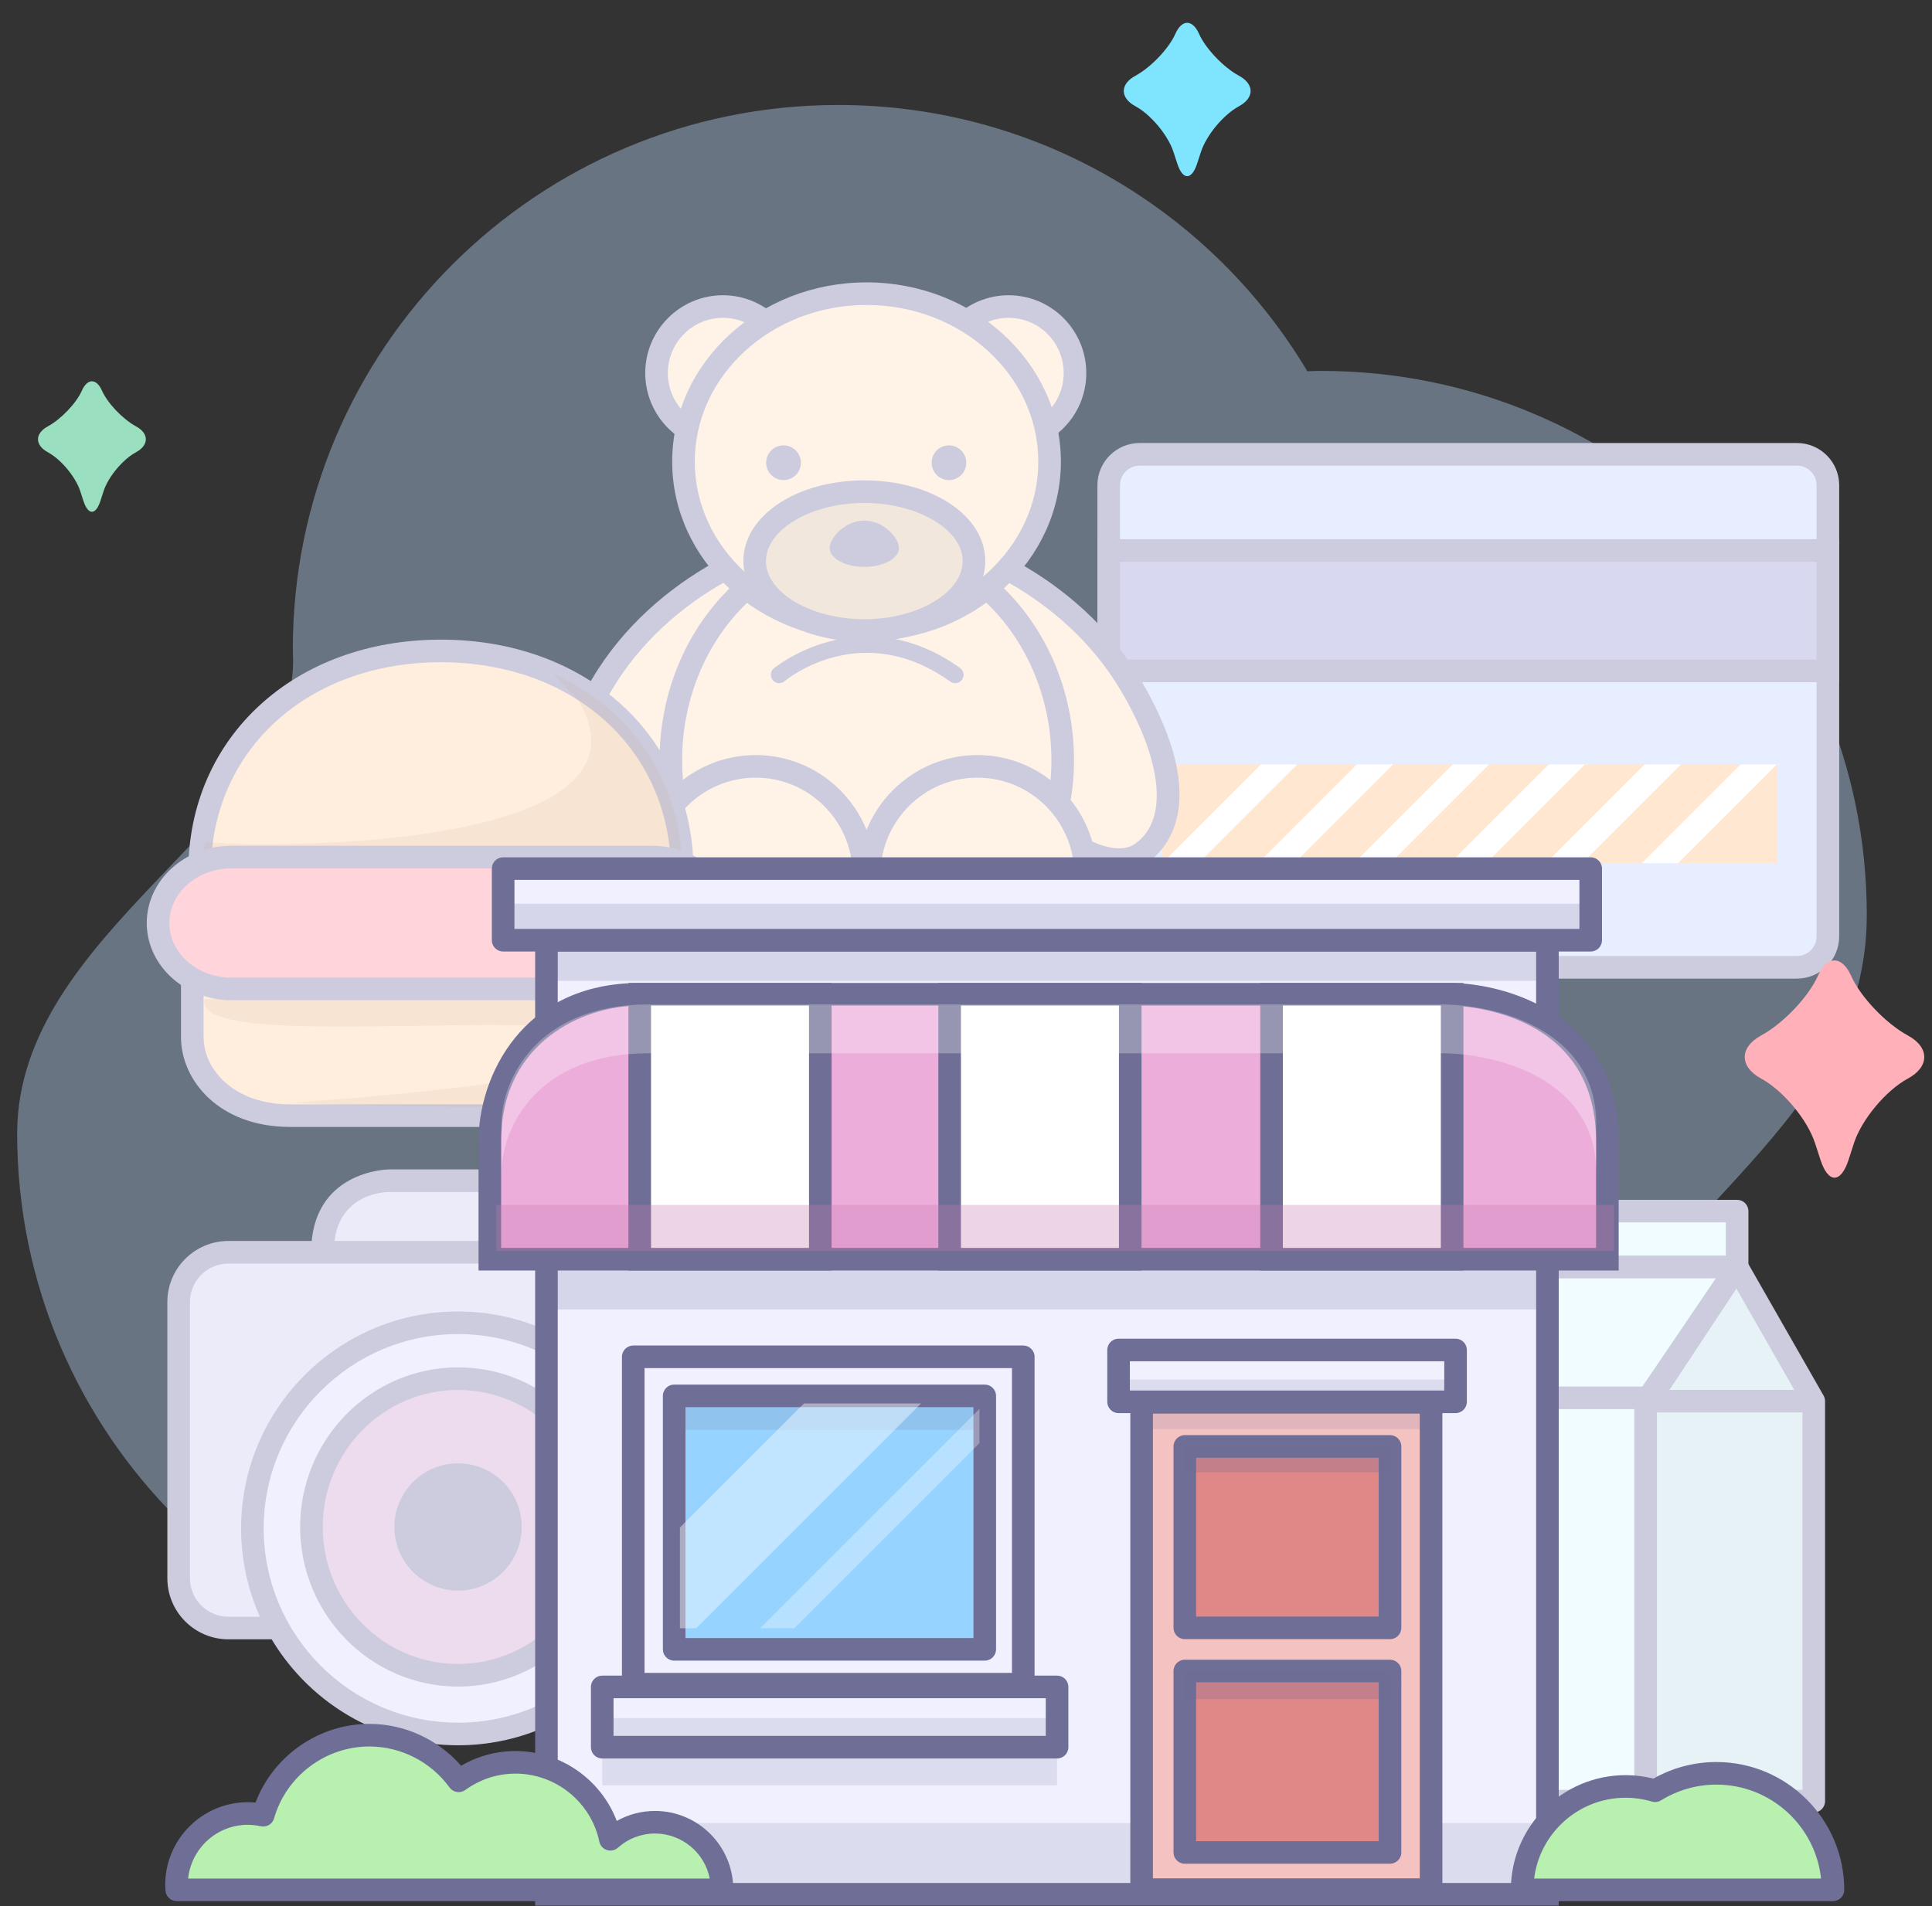 <?xml version="1.0" encoding="UTF-8"?> <svg xmlns:xlink="http://www.w3.org/1999/xlink" xmlns="http://www.w3.org/2000/svg" xml:space="preserve" style="enable-background:new 0 0 256.5 253.117;" viewBox="0 0 256.5 253.117" height="253.117px" width="256.5px" y="0px" x="0px" id="Layer_1" version="1.1"><rect x="0" y="0" width="256.5" height="253.117" fill="#333333" stroke="none"/> <g id="Layer_4"> <g style="opacity:0.39;" id="Layer_4_2_"> <path d="M247.842,121.503c0-39.901-32.425-72.247-72.422-72.247c-0.621,0-1.236,0.03-1.855,0.045 c-12.629-21.166-35.779-35.36-62.269-35.36c-39.998,0-72.42,32.348-72.42,72.25c0,0.519,0.029,1.028,0.04,1.546 c0,21.603-36.637,35.89-36.637,62.802c0,39.898,32.425,72.244,72.422,72.244c2.275,0,4.521-0.12,6.744-0.323 c29.338,0,33.382,26.286,55.88,26.286c36.97,0,67.442-27.639,71.851-63.329C219.357,160.51,247.842,149.242,247.842,121.503z" style="fill:#BDDBFF;"></path> </g> </g> <g> <g> <path d="M242.68,124.353c0,2.256-1.848,4.104-4.104,4.104H151.3c-2.257,0-4.104-1.848-4.104-4.104V64.437 c0-2.256,1.848-4.104,4.104-4.104h87.275c2.257,0,4.104,1.847,4.104,4.104V124.353z" style="fill:#E6EEFF;"></path> <path d="M238.575,129.957H151.3c-3.09,0-5.604-2.514-5.604-5.604V64.437c0-3.09,2.515-5.604,5.604-5.604 h87.275c3.09,0,5.604,2.514,5.604,5.604v59.916C244.18,127.443,241.665,129.957,238.575,129.957z M151.3,61.833 c-1.437,0-2.604,1.168-2.604,2.604v59.916c0,1.436,1.168,2.604,2.604,2.604h87.275c1.437,0,2.604-1.168,2.604-2.604V64.437 c0-1.436-1.168-2.604-2.604-2.604H151.3z" style="fill:#CCCCDE;"></path> </g> <g> <rect height="15.992" width="95.467" style="fill:#D8D8F0;" y="73.105" x="147.195"></rect> <path d="M244.162,90.597h-98.467V71.605h98.467V90.597z M148.695,87.597h92.467V74.605h-92.467V87.597z" style="fill:#CCCCDE;"></path> </g> <rect height="13.116" width="81.605" style="fill:#FFE7D1;" y="101.514" x="154.293"></rect> <g> <polygon points="154.293,114.629 167.408,101.514 172.218,101.514 159.104,114.629" style="fill:#FFFFFF;"></polygon> <polygon points="167.029,114.629 180.146,101.514 184.952,101.514 171.84,114.629" style="fill:#FFFFFF;"></polygon> <polygon points="179.768,114.629 192.883,101.514 197.691,101.514 184.575,114.629" style="fill:#FFFFFF;"></polygon> <polygon points="192.502,114.629 205.617,101.514 210.426,101.514 197.311,114.629" style="fill:#FFFFFF;"></polygon> <polygon points="205.24,114.629 218.354,101.514 223.162,101.514 210.047,114.629" style="fill:#FFFFFF;"></polygon> <polygon points="217.977,114.629 231.089,101.514 235.898,101.514 222.784,114.629" style="fill:#FFFFFF;"></polygon> </g> </g> <g> <path d="M159.443,20.168c0.723-2.219,2.992-4.945,5.045-6.057l0.009-0.005c2.052-1.112,2.052-2.931,0-4.043 l-0.009-0.005c-2.053-1.112-4.438-3.617-5.301-5.567c-0.862-1.95-2.274-1.95-3.14,0c-0.86,1.951-3.248,4.456-5.3,5.567 l-0.009,0.005c-2.054,1.112-2.054,2.931,0,4.043l0.009,0.005c2.052,1.112,4.32,3.838,5.045,6.057l0.512,1.567 c0.723,2.22,1.903,2.22,2.627,0L159.443,20.168z" style="fill:#7FE5FF;"></path> </g> <g> <path d="M13.755,65.214c0.615-1.887,2.546-4.207,4.292-5.152l0.007-0.004c1.746-0.946,1.746-2.494,0-3.439 l-0.007-0.004c-1.746-0.946-3.775-3.077-4.508-4.737c-0.734-1.659-1.936-1.659-2.67,0c-0.733,1.66-2.763,3.791-4.509,4.737 L6.353,56.62c-1.746,0.945-1.746,2.493,0,3.439l0.007,0.004c1.746,0.945,3.677,3.265,4.292,5.152l0.435,1.333 c0.615,1.889,1.621,1.889,2.235,0L13.755,65.214z" style="fill:#9ADFC0;"></path> </g> <g> <g> <path d="M114.904,71.972c-4.74,3.164,7.109,15.75,14.521,26.91c7.409,11.162,17.263,17.646,22.001,14.479 c4.742-3.163,5.473-10.902-1.342-22.439C140.33,74.409,119.646,68.808,114.904,71.972z" style="fill:#FFF3E8;"></path> <path d="M148.572,115.664C148.571,115.664,148.571,115.664,148.572,115.664 c-5.867,0-14.063-6.411-20.397-15.952c-1.909-2.874-4.13-5.864-6.278-8.755c-6.318-8.504-10.158-13.906-9.511-17.637 c0.188-1.088,0.771-1.985,1.686-2.595c1.091-0.728,2.669-1.097,4.69-1.097c8.262,0,24.341,6.525,32.614,20.531 c9.844,16.667,3.164,22.928,0.882,24.45C151.211,115.309,149.971,115.664,148.572,115.664z M118.762,72.628 c-1.93,0-2.758,0.414-3.025,0.592c-0.232,0.155-0.346,0.333-0.395,0.612c-0.459,2.652,4.547,9.391,8.964,15.335 c2.171,2.922,4.417,5.944,6.37,8.884c6.367,9.593,13.822,14.612,17.896,14.612h0.001c0.794,0,1.474-0.185,2.02-0.55 c4.544-3.03,3.854-10.858-1.8-20.429C141.113,78.685,126.333,72.628,118.762,72.628z" style="fill:#CCCCDE;"></path> </g> <g> <path d="M115.078,71.972c4.741,3.164-7.108,15.75-14.519,26.91c-7.412,11.162-17.261,17.646-22.002,14.479 c-4.741-3.164-5.472-10.904,1.343-22.439C89.652,74.409,110.334,68.808,115.078,71.972z" style="fill:#FFF3E8;"></path> <path d="M81.412,115.664c-1.399,0-2.64-0.355-3.688-1.056c-2.281-1.522-8.961-7.785,0.884-24.449 c8.271-14.006,24.35-20.531,32.611-20.531c2.022,0,3.6,0.369,4.691,1.096c0.915,0.61,1.498,1.508,1.686,2.596 c0.647,3.731-3.192,9.133-9.51,17.637c-2.148,2.891-4.369,5.881-6.278,8.754C95.473,109.253,87.276,115.664,81.412,115.664z M111.219,72.628c-7.571,0-22.35,6.057-30.028,19.057c-5.654,9.57-6.344,17.397-1.802,20.429c0.547,0.365,1.228,0.55,2.022,0.55 c4.072,0,11.527-5.019,17.897-14.611c1.952-2.94,4.197-5.962,6.369-8.884c4.417-5.945,9.422-12.683,8.963-15.335 c-0.049-0.28-0.164-0.458-0.396-0.613C113.979,73.042,113.149,72.628,111.219,72.628z" style="fill:#CCCCDE;"></path> </g> <g> <path d="M141.09,100.97c0,16.018-11.646,22.791-26.014,22.791c-14.368,0-26.011-6.772-26.011-22.791 c0-16.015,11.646-28.996,26.011-28.996S141.09,84.956,141.09,100.97z" style="fill:#FFF3E8;"></path> <path d="M115.076,125.261c-17.227,0-27.511-9.081-27.511-24.291c0-16.815,12.341-30.496,27.511-30.496 c15.171,0,27.514,13.68,27.514,30.496C142.59,116.18,132.305,125.261,115.076,125.261z M115.076,73.474 c-13.516,0-24.511,12.334-24.511,27.496c0,19.216,17.142,21.291,24.511,21.291c7.371,0,24.514-2.075,24.514-21.291 C139.59,85.809,128.593,73.474,115.076,73.474z" style="fill:#CCCCDE;"></path> </g> <g> <path d="M114.705,116.183c0,7.963-6.438,12.492-14.375,12.492c-7.938,0-14.375-4.529-14.375-12.492 c0-7.958,6.437-14.412,14.375-14.412S114.705,108.224,114.705,116.183z" style="fill:#FFF3E8;"></path> <path d="M100.33,130.175c-9.347,0-15.875-5.753-15.875-13.992c0-8.774,7.122-15.912,15.875-15.912 s15.875,7.138,15.875,15.912C116.205,124.421,109.677,130.175,100.33,130.175z M100.33,103.271 c-7.099,0-12.875,5.792-12.875,12.912c0,7.593,6.466,10.992,12.875,10.992s12.875-3.399,12.875-10.992 C113.205,109.063,107.429,103.271,100.33,103.271z" style="fill:#CCCCDE;"></path> </g> <g> <path d="M144.139,116.183c0,7.963-6.436,12.492-14.375,12.492c-7.938,0-14.374-4.529-14.374-12.492 c0-7.958,6.435-14.412,14.374-14.412C137.703,101.771,144.139,108.224,144.139,116.183z" style="fill:#FFF3E8;"></path> <path d="M129.764,130.175c-9.346,0-15.874-5.753-15.874-13.992c0-8.774,7.121-15.912,15.874-15.912 c8.754,0,15.875,7.138,15.875,15.912C145.639,124.421,139.11,130.175,129.764,130.175z M129.764,103.271 c-7.099,0-12.874,5.792-12.874,12.912c0,7.593,6.466,10.992,12.874,10.992c6.408,0,12.875-3.399,12.875-10.992 C142.639,109.063,136.863,103.271,129.764,103.271z" style="fill:#CCCCDE;"></path> </g> <g> <ellipse ry="8.835" rx="8.813" cy="49.542" cx="95.977" style="fill:#FFF3E8;"></ellipse> <path d="M95.977,59.877c-5.687,0-10.313-4.636-10.313-10.335s4.626-10.335,10.313-10.335 s10.313,4.636,10.313,10.335S101.664,59.877,95.977,59.877z M95.977,42.207c-4.032,0-7.313,3.291-7.313,7.335 s3.281,7.335,7.313,7.335s7.313-3.291,7.313-7.335S100.009,42.207,95.977,42.207z" style="fill:#CCCCDE;"></path> </g> <g> <ellipse ry="8.835" rx="8.812" cy="49.542" cx="133.908" style="fill:#FFF3E8;"></ellipse> <path d="M133.908,59.877c-5.687,0-10.313-4.636-10.313-10.335s4.626-10.335,10.313-10.335 s10.312,4.636,10.312,10.335S139.595,59.877,133.908,59.877z M133.908,42.207c-4.032,0-7.313,3.291-7.313,7.335 s3.281,7.335,7.313,7.335s7.312-3.291,7.312-7.335S137.94,42.207,133.908,42.207z" style="fill:#CCCCDE;"></path> </g> <g> <ellipse ry="22.306" rx="24.303" cy="61.304" cx="115.045" style="fill:#FFF3E8;"></ellipse> <path d="M115.045,85.11c-14.228,0-25.803-10.679-25.803-23.806c0-13.126,11.575-23.806,25.803-23.806 s25.803,10.679,25.803,23.806C140.848,74.431,129.272,85.11,115.045,85.11z M115.045,40.498c-12.573,0-22.803,9.333-22.803,20.806 c0,11.473,10.229,20.806,22.803,20.806s22.803-9.333,22.803-20.806C137.848,49.832,127.618,40.498,115.045,40.498z" style="fill:#CCCCDE;"></path> </g> <g> <ellipse ry="9.219" rx="14.559" cy="74.511" cx="114.75" style="fill:#F2E7DC;"></ellipse> <path d="M114.75,85.23c-9.005,0-16.059-4.708-16.059-10.719s7.054-10.719,16.059-10.719 s16.059,4.708,16.059,10.719S123.755,85.23,114.75,85.23z M114.75,66.792c-7.079,0-13.059,3.535-13.059,7.719 s5.98,7.719,13.059,7.719s13.059-3.535,13.059-7.719S121.829,66.792,114.75,66.792z" style="fill:#CCCCDE;"></path> </g> <path d="M119.35,72.782c0,1.379-2.061,2.498-4.6,2.498s-4.599-1.119-4.599-2.498 c0-1.379,2.06-3.647,4.599-3.647S119.35,71.403,119.35,72.782z" style="fill:#CCCCDE;"></path> <ellipse ry="2.306" rx="2.306" cy="61.45" cx="104.023" style="fill:#CCCCDE;"></ellipse> <ellipse ry="2.306" rx="2.299" cy="61.45" cx="125.986" style="fill:#CCCCDE;"></ellipse> <path d="M104.162,90.466l-0.002,0.002c0.412-0.345,10.252-8.349,22.017,0.053l0,0 c0.5,0.357,1.19,0.238,1.547-0.262s0.239-1.193-0.259-1.552l0,0c-13.19-9.418-24.615-0.042-24.729,0.056l0,0 c-0.471,0.396-0.531,1.097-0.139,1.565C102.994,90.8,103.692,90.862,104.162,90.466L104.162,90.466z" style="fill:#CCCCDE;"></path> </g> <g> <g> <polyline points="218.855,186.076 230.625,168.264 240.803,186.076 240.803,238.837 240.803,239.193 186.413,239.193 186.413,186.076 240.803,186.076" style="fill:#E6F2F5;"></polyline> <path d="M240.803,240.693h-54.39c-0.828,0-1.5-0.672-1.5-1.5v-53.117c0-0.828,0.672-1.5,1.5-1.5h31.636 l11.324-17.14c0.287-0.435,0.75-0.713,1.301-0.672c0.521,0.017,0.995,0.303,1.254,0.755l10.164,17.79 c0.133,0.223,0.21,0.482,0.211,0.761l0,0c0,0.001,0,0.002,0,0.002c0,0.001,0,0.001,0,0.001c0,0.001,0,0.002,0,0.003v53.117 C242.303,240.021,241.631,240.693,240.803,240.693z M187.913,237.693h51.39v-50.117h-20.427c-0.016,0-0.031,0-0.044,0h-30.919 V237.693z M221.645,184.576h16.573l-7.686-13.451L221.645,184.576z" style="fill:#CCCCDE;"></path> </g> <g> <polyline points="198.182,168.264 198.182,160.835 230.625,160.835 230.625,168.264 198.182,168.264" style="fill:#F0FCFF;"></polyline> <path d="M230.625,169.764h-32.443c-0.828,0-1.5-0.672-1.5-1.5v-7.429c0-0.828,0.672-1.5,1.5-1.5h32.443 c0.828,0,1.5,0.672,1.5,1.5v7.429C232.125,169.092,231.453,169.764,230.625,169.764z M199.682,166.764h29.443v-4.429h-29.443 V166.764z" style="fill:#CCCCDE;"></path> </g> <g> <polygon points="186.413,186.076 198.182,168.264 230.625,168.264 218.539,186.076" style="fill:#F0FCFF;"></polygon> <path d="M218.539,187.576h-32.126c-0.552,0-1.06-0.304-1.321-0.789c-0.262-0.486-0.234-1.077,0.069-1.538 l11.769-17.812c0.278-0.42,0.748-0.673,1.252-0.673h32.443c0.556,0,1.065,0.307,1.325,0.798c0.261,0.49,0.228,1.085-0.084,1.544 l-12.086,17.812C219.501,187.33,219.036,187.576,218.539,187.576z M189.202,184.576h28.542l10.051-14.812h-28.807L189.202,184.576 z" style="fill:#CCCCDE;"></path> </g> <g> <rect height="53.562" width="32.069" style="fill:#F0FCFF;" y="185.631" x="186.413"></rect> <path d="M218.482,240.693h-32.069c-0.828,0-1.5-0.672-1.5-1.5v-53.562c0-0.828,0.672-1.5,1.5-1.5h32.069 c0.828,0,1.5,0.672,1.5,1.5v53.562C219.982,240.021,219.311,240.693,218.482,240.693z M187.913,237.693h29.069v-50.562h-29.069 V237.693z" style="fill:#CCCCDE;"></path> </g> </g> <g> <g> <path d="M91.523,130.646c0,0,0,1.983,0,6.8c0,7.821-6.943,10.71-11.781,10.71H38.514 c-8.685,0-12.986-5.639-12.986-10.454c0-4.816,0-7.056,0-7.056" style="fill:#FFEEDE;"></path> <path d="M79.742,149.656H38.514c-9.409,0-14.486-6.159-14.486-11.954v-7.056h3v7.056 c0,4.341,4.026,8.954,11.486,8.954h41.228c3.556,0,10.281-1.925,10.281-9.21v-6.8h3v6.8 C93.023,146.404,85.081,149.656,79.742,149.656z" style="fill:#CCCCDE;"></path> </g> <path d="M38.514,146.456c0,0,48.209-3.062,43.337-8.245 c-4.869-5.186-56.484,1.87-54.699-5.525l62.746-0.123c0,0,6.345,12.362-8.48,13.768C66.593,147.73,38.514,146.456,38.514,146.456z" style="opacity:0.12;fill:#C79D76;enable-background:new ;"></path> <g> <path d="M26.502,115.746c0-16.185,12.611-29.303,32.035-29.303c19.424,0,32.034,13.118,32.034,29.303" style="fill:#FFEEDE;"></path> <path d="M92.071,115.746h-3c0-16.11-12.841-27.803-30.534-27.803c-17.693,0-30.535,11.693-30.535,27.803h-3 c0-17.849,14.104-30.803,33.535-30.803C77.968,84.943,92.071,97.897,92.071,115.746z" style="fill:#CCCCDE;"></path> </g> <path d="M73.554,89.501c0.755,1.226,2.773,2.692,3.414,3.828 c8.44,14.96-20.135,18.785-42.187,18.785c-2.572,0-5.085-0.099-7.522-0.283c-0.497,2.158-0.756,1.602-0.756,3.915h64.069 C90.571,104.249,84.205,94.299,73.554,89.501z" style="opacity:0.12;fill:#C79D76;enable-background:new ;"></path> <g> <path d="M96.299,122.571c0,4.814-4.383,8.754-9.74,8.754H30.723c-5.356,0-9.74-3.939-9.74-8.754 c0-4.816,4.384-8.756,9.74-8.756H86.56C91.916,113.815,96.299,117.755,96.299,122.571z" style="fill:#FFD4DB;"></path> <path d="M86.559,132.825H30.723c-6.198,0-11.24-4.6-11.24-10.254c0-5.655,5.042-10.256,11.24-10.256H86.56 c6.197,0,11.239,4.601,11.239,10.256C97.799,128.226,92.757,132.825,86.559,132.825z M30.723,115.315 c-4.543,0-8.24,3.255-8.24,7.256c0,4,3.697,7.254,8.24,7.254h55.836c4.543,0,8.24-3.254,8.24-7.254 c0-4.001-3.696-7.256-8.239-7.256H30.723z" style="fill:#CCCCDE;"></path> </g> </g> <g> <path d="M246.137,151.816c1.022-3.143,4.236-7,7.143-8.574l0.013-0.006c2.906-1.576,2.906-4.152,0-5.726 l-0.013-0.009c-2.904-1.573-6.282-5.121-7.504-7.883c-1.223-2.761-3.223-2.761-4.442,0c-1.222,2.762-4.601,6.31-7.504,7.883 l-0.013,0.009c-2.905,1.571-2.905,4.147,0,5.726l0.013,0.006c2.903,1.574,6.119,5.434,7.144,8.574l0.723,2.221 c1.022,3.143,2.697,3.143,3.722,0L246.137,151.816z" style="fill:#FFB0B8;"></path> </g> <g> <g> <path d="M78.811,166.296c0-9.938-8.422-9.485-8.586-9.5c0,0-15.522,0-18.588,0c0,0-8.823,0-8.823,9.5" style="fill:#EBEBFA;"></path> <path d="M80.311,166.296h-3c0-2.718-0.688-4.78-2.045-6.128c-1.769-1.758-4.276-1.885-4.976-1.872 l-0.064-0.002v0.002H51.637c-0.744,0.007-7.323,0.287-7.323,8h-3c0-10.874,10.22-11,10.323-11h18.657c0.006,0,0.012,0,0.018,0 c1.363,0,4.589,0.282,7.067,2.743C79.325,159.972,80.311,162.749,80.311,166.296z" style="fill:#CCCCDE;"></path> </g> <path d="M60.812,166.296" style="fill:#FF8A8A;stroke:#6E6E96;stroke-width:10;stroke-linecap:round;stroke-linejoin:round;stroke-miterlimit:10;"></path> <g> <path d="M23.718,209.593c0,3.648,2.957,6.605,6.605,6.605h60.979c3.648,0,6.605-2.957,6.605-6.605v-36.69 c0-3.646-2.957-6.604-6.605-6.604H30.323c-3.648,0-6.605,2.957-6.605,6.604V209.593z" style="fill:#EBEBFA;"></path> <path d="M91.302,217.698H30.323c-4.469,0-8.105-3.636-8.105-8.105v-36.69c0-4.469,3.636-8.104,8.105-8.104 h60.979c4.469,0,8.105,3.635,8.105,8.104v36.69C99.407,214.062,95.771,217.698,91.302,217.698z M30.323,167.799 c-2.815,0-5.105,2.289-5.105,5.104v36.69c0,2.815,2.291,5.105,5.105,5.105h60.979c2.815,0,5.105-2.29,5.105-5.105v-36.69 c0-2.814-2.291-5.104-5.105-5.104H30.323z" style="fill:#CCCCDE;"></path> </g> <g> <circle r="27.303" cy="202.966" cx="60.812" style="fill:#F0F0FF;"></circle> <path d="M60.812,231.77c-15.882,0-28.803-12.921-28.803-28.804c0-15.882,12.921-28.803,28.803-28.803 s28.803,12.921,28.803,28.803C89.615,218.849,76.694,231.77,60.812,231.77z M60.812,177.163 c-14.228,0-25.803,11.575-25.803,25.803c0,14.229,11.575,25.804,25.803,25.804s25.803-11.575,25.803-25.804 C86.615,188.738,75.04,177.163,60.812,177.163z" style="fill:#CCCCDE;"></path> </g> <g> <path d="M80.276,202.779c0,10.877-8.714,19.695-19.463,19.695c-10.75,0-19.464-8.817-19.464-19.695 c0-10.881,8.714-19.698,19.464-19.698C71.562,183.081,80.276,191.9,80.276,202.779z" style="fill:#ECDCED;"></path> <path d="M60.813,223.975c-11.56,0-20.964-9.508-20.964-21.195c0-11.688,9.404-21.198,20.964-21.198 c11.559,0,20.963,9.51,20.963,21.198C81.776,214.467,72.372,223.975,60.813,223.975z M60.813,184.581 c-9.905,0-17.964,8.164-17.964,18.198c0,10.033,8.059,18.195,17.964,18.195c9.905,0,17.963-8.162,17.963-18.195 C78.776,192.745,70.718,184.581,60.813,184.581z" style="fill:#CCCCDE;"></path> </g> <circle r="8.45" cy="202.779" cx="60.812" style="fill:#CCCCDE;"></circle> </g> <g style="display:none;" id="Layer_3_3_"> <g style="display:inline;"> <path d="M149.68,63.022c0-6.961-10.553-12.896-10.553-24.376 c0-10.757,8.721-19.479,19.479-19.479c10.759,0,19.479,8.721,19.479,19.479c0,11.223-10.75,14.451-10.888,23.937" style="fill:#FFF8BD;stroke:#CCCCDE;"></path> <path d="M167.154,61.849c0,0,0,3.213,0,5.877c0,4.928-4.924,6.911-8.473,6.911l0,0 c-3.546,0-9.143-1.81-9.143-6.911c0-2.664,0-5.877,0-5.877" style="fill:#F0F0FF;"></path> <path d="M149.557,61.533c0-6.961-10.412-11.723-10.412-23.204 c0-10.757,8.723-19.479,19.479-19.479c10.758,0,19.479,8.721,19.479,19.479c0,11.223-10.808,14.036-10.945,23.52" style="fill:none;stroke:#CCCCDE;stroke-width:3;"></path> <path d="M167.172,61.533c0,0,0,3.212,0,5.877c0,4.929-4.923,6.909-8.471,6.909 l0,0c-3.549,0-9.145-1.808-9.145-6.909c0-2.665,0-5.877,0-5.877" style="fill:none;stroke:#CCCCDE;stroke-width:3;"></path> <line y2="61.517" x2="167.172" y1="61.517" x1="149.529" style="fill:none;stroke:#CCCCDE;stroke-width:3;"></line> <line y2="2.004" x2="158.622" y1="10.469" x1="158.622" style="fill:none;stroke:#CCCCDE;stroke-width:3;"></line> <line y2="6.779" x2="140.802" y1="14.109" x1="145.034" style="fill:none;stroke:#CCCCDE;stroke-width:3;"></line> <line y2="19.825" x2="127.756" y1="24.057" x1="135.088" style="fill:none;stroke:#CCCCDE;stroke-width:3;"></line> <line y2="37.645" x2="122.982" y1="37.645" x1="131.445" style="fill:none;stroke:#CCCCDE;stroke-width:3;"></line> <line y2="55.466" x2="127.758" y1="51.233" x1="135.088" style="fill:none;stroke:#CCCCDE;stroke-width:3;"></line> <line y2="55.466" x2="189.488" y1="51.233" x1="182.158" style="fill:none;stroke:#CCCCDE;stroke-width:3;"></line> <line y2="37.645" x2="194.266" y1="37.645" x1="185.8" style="fill:none;stroke:#CCCCDE;stroke-width:3;"></line> <line y2="19.825" x2="189.488" y1="24.057" x1="182.158" style="fill:none;stroke:#CCCCDE;stroke-width:3;"></line> <line y2="6.778" x2="176.441" y1="14.109" x1="172.21" style="fill:none;stroke:#CCCCDE;stroke-width:3;"></line> </g> <g style="display:inline;"> <path d="M20.565,51.029c-1.744,1.969-1.749,5.27-0.01,7.336l17.614,20.926 c1.739,2.065,4.653,2.126,6.476,0.133l37.154-40.626c1.823-1.993,1.934-4.82,0.245-6.284c-1.688-1.463-4.799-1.285-6.916,0.393 L45.179,56.673c-2.116,1.679-5.66,1.788-7.874,0.241l-9.541-6.655C25.548,48.713,22.31,49.06,20.565,51.029z" style="fill:#DFFFD9;"></path> <path d="M20.565,51.029c-1.744,1.969-1.749,5.27-0.01,7.336l17.614,20.926 c1.739,2.065,4.653,2.126,6.476,0.133l37.154-40.626c1.823-1.993,1.934-4.82,0.245-6.284c-1.688-1.463-4.799-1.285-6.916,0.393 L45.179,56.673c-2.116,1.679-5.66,1.788-7.874,0.241l-9.541-6.655C25.548,48.713,22.31,49.06,20.565,51.029z" style="fill:none;stroke:#CCCCDE;stroke-width:3;"></path> </g> </g> <g style="display:none;" id="Layer_2_1_"> <circle r="73.213" cy="132.114" cx="123.671" style="display:inline;fill:#E0ECFF;"></circle> <circle r="61.155" cy="132.03" cx="123.755" style="display:inline;fill:#F2FAFF;"></circle> <line y2="92.822" x2="101.235" y1="85.229" x1="96.852" style="display:inline;fill:none;stroke:#6E6E96;stroke-width:3;stroke-linecap:round;stroke-linejoin:round;"></line> <line y2="109.362" x2="84.695" y1="104.979" x1="77.104" style="display:inline;fill:none;stroke:#6E6E96;stroke-width:3;stroke-linecap:round;stroke-linejoin:round;"></line> <line y2="154.549" x2="84.695" y1="158.934" x1="77.104" style="display:inline;fill:none;stroke:#6E6E96;stroke-width:3;stroke-linecap:round;stroke-linejoin:round;"></line> <line y2="171.089" x2="101.235" y1="178.684" x1="96.854" style="display:inline;fill:none;stroke:#6E6E96;stroke-width:3;stroke-linecap:round;stroke-linejoin:round;"></line> <line y2="171.089" x2="146.424" y1="178.682" x1="150.809" style="display:inline;fill:none;stroke:#6E6E96;stroke-width:3;stroke-linecap:round;stroke-linejoin:round;"></line> <line y2="154.549" x2="162.966" y1="158.932" x1="170.557" style="display:inline;fill:none;stroke:#6E6E96;stroke-width:3;stroke-linecap:round;stroke-linejoin:round;"></line> <line y2="109.361" x2="162.965" y1="104.977" x1="170.555" style="display:inline;fill:none;stroke:#6E6E96;stroke-width:3;stroke-linecap:round;stroke-linejoin:round;"></line> <line y2="92.821" x2="146.423" y1="85.229" x1="150.807" style="display:inline;fill:none;stroke:#6E6E96;stroke-width:3;stroke-linecap:round;stroke-linejoin:round;"></line> <g style="display:inline;opacity:0.39;"> <line y2="80.629" x2="123.829" y1="78" x1="123.829" style="fill:none;stroke:#6E6E96;stroke-width:3;stroke-linecap:round;stroke-linejoin:round;"></line> <line y2="81.408" x2="114.917" y1="78.82" x1="114.46" style="fill:none;stroke:#6E6E96;stroke-width:3;stroke-linecap:round;stroke-linejoin:round;"></line> <line y2="83.724" x2="106.274" y1="81.254" x1="105.376" style="fill:none;stroke:#6E6E96;stroke-width:3;stroke-linecap:round;stroke-linejoin:round;"></line> <line y2="87.505" x2="98.166" y1="85.229" x1="96.853" style="fill:none;stroke:#6E6E96;stroke-width:3;stroke-linecap:round;stroke-linejoin:round;"></line> <line y2="92.638" x2="90.837" y1="90.625" x1="89.148" style="fill:none;stroke:#6E6E96;stroke-width:3;stroke-linecap:round;stroke-linejoin:round;"></line> <line y2="98.964" x2="84.51" y1="97.274" x1="82.499" style="fill:none;stroke:#6E6E96;stroke-width:3;stroke-linecap:round;stroke-linejoin:round;"></line> <line y2="106.292" x2="79.378" y1="104.978" x1="77.104" style="fill:none;stroke:#6E6E96;stroke-width:3;stroke-linecap:round;stroke-linejoin:round;"></line> <line y2="114.402" x2="75.598" y1="113.501" x1="73.129" style="fill:none;stroke:#6E6E96;stroke-width:3;stroke-linecap:round;stroke-linejoin:round;"></line> <line y2="123.044" x2="73.282" y1="122.586" x1="70.695" style="fill:none;stroke:#6E6E96;stroke-width:3;stroke-linecap:round;stroke-linejoin:round;"></line> <line y2="131.956" x2="72.502" y1="131.955" x1="69.875" style="fill:none;stroke:#6E6E96;stroke-width:3;stroke-linecap:round;stroke-linejoin:round;"></line> <line y2="140.869" x2="73.283" y1="141.325" x1="70.695" style="fill:none;stroke:#6E6E96;stroke-width:3;stroke-linecap:round;stroke-linejoin:round;"></line> <line y2="149.512" x2="75.599" y1="150.409" x1="73.129" style="fill:none;stroke:#6E6E96;stroke-width:3;stroke-linecap:round;stroke-linejoin:round;"></line> <line y2="157.619" x2="79.38" y1="158.934" x1="77.104" style="fill:none;stroke:#6E6E96;stroke-width:3;stroke-linecap:round;stroke-linejoin:round;"></line> <line y2="164.947" x2="84.512" y1="166.637" x1="82.499" style="fill:none;stroke:#6E6E96;stroke-width:3;stroke-linecap:round;stroke-linejoin:round;"></line> <line y2="171.273" x2="90.838" y1="173.288" x1="89.148" style="fill:none;stroke:#6E6E96;stroke-width:3;stroke-linecap:round;stroke-linejoin:round;"></line> <line y2="176.406" x2="98.167" y1="178.684" x1="96.853" style="fill:none;stroke:#6E6E96;stroke-width:3;stroke-linecap:round;stroke-linejoin:round;"></line> <line y2="180.188" x2="106.276" y1="182.656" x1="105.376" style="fill:none;stroke:#6E6E96;stroke-width:3;stroke-linecap:round;stroke-linejoin:round;"></line> <line y2="182.503" x2="114.918" y1="185.092" x1="114.461" style="fill:none;stroke:#6E6E96;stroke-width:3;stroke-linecap:round;stroke-linejoin:round;"></line> <line y2="183.283" x2="123.83" y1="185.91" x1="123.83" style="fill:none;stroke:#6E6E96;stroke-width:3;stroke-linecap:round;stroke-linejoin:round;"></line> <line y2="182.503" x2="132.743" y1="185.092" x1="133.199" style="fill:none;stroke:#6E6E96;stroke-width:3;stroke-linecap:round;stroke-linejoin:round;"></line> <line y2="180.186" x2="141.387" y1="182.656" x1="142.284" style="fill:none;stroke:#6E6E96;stroke-width:3;stroke-linecap:round;stroke-linejoin:round;"></line> <line y2="176.404" x2="149.494" y1="178.684" x1="150.809" style="fill:none;stroke:#6E6E96;stroke-width:3;stroke-linecap:round;stroke-linejoin:round;"></line> <line y2="171.273" x2="156.822" y1="173.288" x1="158.514" style="fill:none;stroke:#6E6E96;stroke-width:3;stroke-linecap:round;stroke-linejoin:round;"></line> <line y2="164.945" x2="163.146" y1="166.637" x1="165.163" style="fill:none;stroke:#6E6E96;stroke-width:3;stroke-linecap:round;stroke-linejoin:round;"></line> <line y2="157.618" x2="168.279" y1="158.934" x1="170.557" style="fill:none;stroke:#6E6E96;stroke-width:3;stroke-linecap:round;stroke-linejoin:round;"></line> <line y2="149.51" x2="172.062" y1="150.409" x1="174.529" style="fill:none;stroke:#6E6E96;stroke-width:3;stroke-linecap:round;stroke-linejoin:round;"></line> <line y2="140.865" x2="174.376" y1="141.325" x1="176.965" style="fill:none;stroke:#6E6E96;stroke-width:3;stroke-linecap:round;stroke-linejoin:round;"></line> <line y2="131.954" x2="175.154" y1="131.955" x1="177.784" style="fill:none;stroke:#6E6E96;stroke-width:3;stroke-linecap:round;stroke-linejoin:round;"></line> <line y2="123.042" x2="174.375" y1="122.586" x1="176.965" style="fill:none;stroke:#6E6E96;stroke-width:3;stroke-linecap:round;stroke-linejoin:round;"></line> <line y2="114.401" x2="172.061" y1="113.501" x1="174.529" style="fill:none;stroke:#6E6E96;stroke-width:3;stroke-linecap:round;stroke-linejoin:round;"></line> <line y2="106.292" x2="168.277" y1="104.978" x1="170.557" style="fill:none;stroke:#6E6E96;stroke-width:3;stroke-linecap:round;stroke-linejoin:round;"></line> <line y2="98.964" x2="163.146" y1="97.274" x1="165.163" style="fill:none;stroke:#6E6E96;stroke-width:3;stroke-linecap:round;stroke-linejoin:round;"></line> <line y2="92.639" x2="156.82" y1="90.624" x1="158.514" style="fill:none;stroke:#6E6E96;stroke-width:3;stroke-linecap:round;stroke-linejoin:round;"></line> <line y2="87.507" x2="149.491" y1="85.229" x1="150.809" style="fill:none;stroke:#6E6E96;stroke-width:3;stroke-linecap:round;stroke-linejoin:round;"></line> <line y2="83.726" x2="141.383" y1="81.254" x1="142.284" style="fill:none;stroke:#6E6E96;stroke-width:3;stroke-linecap:round;stroke-linejoin:round;"></line> <line y2="81.41" x2="132.741" y1="78.82" x1="133.199" style="fill:none;stroke:#6E6E96;stroke-width:3;stroke-linecap:round;stroke-linejoin:round;"></line> </g> <line y2="86.768" x2="123.829" y1="78" x1="123.829" style="display:inline;fill:none;stroke:#FF9FB0;stroke-width:3;stroke-linecap:round;stroke-linejoin:round;"></line> <line y2="131.955" x2="78.642" y1="131.956" x1="69.875" style="display:inline;fill:none;stroke:#FF9FB0;stroke-width:3;stroke-linecap:round;stroke-linejoin:round;"></line> <line y2="177.145" x2="123.829" y1="185.91" x1="123.831" style="display:inline;fill:none;stroke:#FF9FB0;stroke-width:3;stroke-linecap:round;stroke-linejoin:round;"></line> <line y2="131.954" x2="169.02" y1="131.953" x1="177.783" style="display:inline;fill:none;stroke:#FF9FB0;stroke-width:3;stroke-linecap:round;stroke-linejoin:round;"></line> <polyline points="144.8,111.131 123.755,132.029 150.587,158.861" style="display:inline;fill:none;stroke:#6E6E96;stroke-width:3;stroke-linecap:round;stroke-linejoin:round;"></polyline> <line y2="151.391" x2="90.458" y1="132.029" x1="123.755" style="display:inline;fill:none;stroke:#FF9FB0;stroke-linecap:round;stroke-linejoin:round;"></line> <circle r="4.095" cy="132.124" cx="123.711" style="display:inline;fill:#F0F0FF;stroke:#6E6E96;stroke-width:3;stroke-linecap:round;stroke-linejoin:round;"></circle> <path d="M54.03,143.293 c-4.725-38.847,22.938-74.168,61.787-78.893c38.847-4.723,74.169,22.938,78.894,61.785c0.626,5.135,0.668,10.208,0.21,15.154 c0.938-6.291,1.076-12.808,0.271-19.427c-4.812-39.591-40.812-67.784-80.404-62.969c-39.594,4.815-67.785,40.813-62.97,80.405 c1.345,11.058,5.125,21.226,10.733,30.03C58.159,161.55,55.181,152.757,54.03,143.293z" style="display:inline;opacity:0.58;fill:#FFFFFF;enable-background:new ;"></path> <circle r="73.213" cy="132.114" cx="123.671" style="display:inline;fill:none;stroke:#6E6E96;stroke-width:3;"></circle> <circle r="61.155" cy="132.03" cx="123.755" style="display:inline;fill:none;stroke:#6E6E96;stroke-width:3;"></circle> <path d="M188.691,102.172 c3.412,8.301,5.307,17.388,5.307,26.919c0,39.136-31.725,70.858-70.859,70.858s-70.858-31.725-70.858-70.858 c0-5.171,0.568-10.208,1.621-15.065c-1.693,6.131-2.615,12.581-2.615,19.251c0,39.883,32.332,72.215,72.216,72.215 c39.886,0,72.216-32.332,72.216-72.215C195.719,122.139,193.193,111.593,188.691,102.172z" style="display:inline;opacity:0.15;fill:#6E6E96;enable-background:new ;"></path> <path d="M163.564,93.552 c-10.146-10.339-24.27-16.759-39.898-16.759c-30.875,0-55.905,25.03-55.905,55.906c0,10.729,3.028,20.751,8.271,29.263 L163.564,93.552z" style="display:inline;opacity:0.54;fill:#FFFFFF;enable-background:new ;"></path> <g style="display:inline;opacity:0.1;"> <g> <path d="M139.875,72.35c22.191,8.236,38.008,29.597,38.008,54.656c0,32.188-26.094,58.284-58.283,58.284 c-30.766,0-55.946-23.843-58.115-54.056c0.114,33.677,27.445,60.944,61.149,60.944c33.775,0,61.155-27.382,61.155-61.153 C183.789,103.238,165.252,79.795,139.875,72.35z" style="fill:#6E6E96;"></path> </g> </g> </g> <g id="Layer_7"> <path d="M133.271,231.087c0.614-1.887,2.545-4.206,4.291-5.151l0.008-0.004c1.746-0.947,1.746-2.494,0-3.438 l-0.008-0.005c-1.746-0.946-3.774-3.077-4.508-4.737c-0.734-1.657-1.938-1.657-2.672,0c-0.732,1.66-2.763,3.791-4.509,4.737 l-0.007,0.005c-1.746,0.943-1.746,2.49,0,3.438l0.007,0.004c1.746,0.945,3.677,3.267,4.291,5.151l0.437,1.333 c0.613,1.889,1.621,1.889,2.233,0L133.271,231.087z" style="fill:#DEC2FF;"></path> </g> <g id="Layer_3"> <g> <rect height="126.699" width="132.893" style="fill:#F0F0FF;" y="124.86" x="72.549"></rect> <path d="M206.941,253.059H71.049V123.36h135.893V253.059z M74.049,250.059h129.893V126.36H74.049V250.059z" style="fill:#6E6E96;"></path> </g> <rect height="8.844" width="132.893" style="opacity:0.15;fill:#6E6E96;enable-background:new ;" y="242.098" x="72.549"></rect> <g> <path d="M213.4,167.22v-15.698c0-15.479-13.709-19.485-21.006-19.485H84.932 c-15.036,0-19.9,12.188-19.9,19.485v15.698H213.4z" style="fill:#EDADDB;"></path> <path d="M214.9,168.72H63.532v-17.198c0-8.436,5.699-20.985,21.4-20.985h107.462 c7.784,0,22.506,4.386,22.506,20.985V168.72z M66.532,165.72H211.9v-14.198c0-17.781-18.709-17.985-19.506-17.985H84.932 c-7.396,0-18.4,4.79-18.4,17.985V165.72z" style="fill:#6E6E96;"></path> </g> <g> <g> <rect height="64.719" width="38.43" style="fill:#F5C2C2;" y="186.223" x="151.566"></rect> <path d="M189.996,252.441h-38.43c-0.828,0-1.5-0.672-1.5-1.5v-64.719c0-0.828,0.672-1.5,1.5-1.5h38.43 c0.828,0,1.5,0.672,1.5,1.5v64.719C191.496,251.77,190.824,252.441,189.996,252.441z M153.066,249.441h35.43v-61.719h-35.43 V249.441z" style="fill:#6E6E96;"></path> </g> <g> <path d="M157.301,192.084v24.093h27.245v-24.093H157.301z M157.301,246h27.245v-24.09h-27.245V246z" style="fill:#E08787;"></path> <path d="M184.546,247.5h-27.245c-0.828,0-1.5-0.672-1.5-1.5v-24.09c0-0.828,0.672-1.5,1.5-1.5h27.245 c0.828,0,1.5,0.672,1.5,1.5V246C186.046,246.828,185.374,247.5,184.546,247.5z M158.801,244.5h24.245v-21.09h-24.245V244.5z M184.546,217.677h-27.245c-0.828,0-1.5-0.672-1.5-1.5v-24.093c0-0.828,0.672-1.5,1.5-1.5h27.245c0.828,0,1.5,0.672,1.5,1.5 v24.093C186.046,217.005,185.374,217.677,184.546,217.677z M158.801,214.677h24.245v-21.093h-24.245V214.677z" style="fill:#6E6E96;"></path> </g> <g> <rect height="6.883" width="44.739" style="fill:#F0F0FF;" y="179.277" x="148.506"></rect> <path d="M193.245,187.66h-44.739c-0.828,0-1.5-0.672-1.5-1.5v-6.883c0-0.828,0.672-1.5,1.5-1.5h44.739 c0.828,0,1.5,0.672,1.5,1.5v6.883C194.745,186.988,194.073,187.66,193.245,187.66z M150.006,184.66h41.739v-3.883h-41.739V184.66 z" style="fill:#6E6E96;"></path> </g> <rect height="2.963" width="44.739" style="opacity:0.15;fill:#6E6E96;enable-background:new ;" y="183.195" x="148.506"></rect> <rect height="3.439" width="27.245" style="opacity:0.25;fill:#6E6E96;enable-background:new ;" y="192.084" x="157.301"></rect> <rect height="3.729" width="27.245" style="opacity:0.25;fill:#6E6E96;enable-background:new ;" y="221.912" x="157.301"></rect> <rect height="3.439" width="38.43" style="opacity:0.15;fill:#6E6E96;enable-background:new ;" y="186.35" x="151.566"></rect> </g> <g> <g> <rect height="43.47" width="51.782" style="fill:#F0F0FF;" y="180.186" x="84.072"></rect> <path d="M135.854,225.155H84.072c-0.829,0-1.5-0.672-1.5-1.5v-43.47c0-0.828,0.671-1.5,1.5-1.5h51.782 c0.828,0,1.5,0.672,1.5,1.5v43.47C137.354,224.483,136.682,225.155,135.854,225.155z M85.572,222.155h48.782v-40.47H85.572 V222.155z" style="fill:#6E6E96;"></path> </g> <g> <rect height="8.002" width="60.387" style="fill:#F0F0FF;" y="224.021" x="79.954"></rect> <path d="M140.341,233.523H79.954c-0.829,0-1.5-0.672-1.5-1.5v-8.002c0-0.828,0.671-1.5,1.5-1.5h60.387 c0.828,0,1.5,0.672,1.5,1.5v8.002C141.841,232.852,141.169,233.523,140.341,233.523z M81.454,230.523h57.387v-5.002H81.454 V230.523z" style="fill:#6E6E96;"></path> </g> <rect height="8.918" width="60.387" style="opacity:0.15;fill:#6E6E96;enable-background:new ;" y="228.168" x="79.954"></rect> <g> <g> <rect height="33.66" width="41.233" style="fill:#96D3FF;" y="185.371" x="89.506"></rect> <path d="M130.739,220.531H89.506c-0.829,0-1.5-0.672-1.5-1.5v-33.66c0-0.828,0.671-1.5,1.5-1.5h41.233 c0.828,0,1.5,0.672,1.5,1.5v33.66C132.239,219.859,131.567,220.531,130.739,220.531z M91.006,217.531h38.233v-30.66H91.006 V217.531z" style="fill:#6E6E96;"></path> </g> <rect height="4.52" width="41.233" style="opacity:0.15;fill:#6E6E96;enable-background:new ;" y="185.371" x="89.506"></rect> <polygon points="90.266,216.232 92.424,216.232 122.284,186.373 106.742,186.373 90.266,202.848" style="opacity:0.42;fill:#FFFFFF;enable-background:new ;"></polygon> <polygon points="105.457,216.232 130.038,191.65 130.038,187.104 100.907,216.232" style="opacity:0.31;fill:#FFFFFF;enable-background:new ;"></polygon> </g> </g> <g> <path d="M227.874,235.494c-2.985,0-5.771,0.85-8.136,2.312c-1.241-0.367-2.557-0.569-3.918-0.569 c-7.584,0-13.733,6.15-13.733,13.733h41.263C243.35,242.422,236.421,235.494,227.874,235.494z" style="fill:#B8F0AF;"></path> <path d="M243.35,252.471h-41.263c-0.828,0-1.5-0.672-1.5-1.5c0-8.399,6.834-15.233,15.233-15.233 c1.246,0,2.487,0.153,3.7,0.456c2.546-1.44,5.42-2.199,8.354-2.199c9.36,0,16.976,7.615,16.976,16.977 C244.85,251.799,244.178,252.471,243.35,252.471z M203.679,249.471h38.091c-0.75-7.004-6.696-12.477-13.896-12.477 c-2.598,0-5.138,0.722-7.347,2.088c-0.363,0.225-0.806,0.283-1.215,0.163c-1.139-0.337-2.313-0.508-3.492-0.508 C209.582,238.737,204.42,243.43,203.679,249.471z" style="fill:#6E6E96;"></path> </g> <rect height="5.314" width="132.893" style="opacity:0.2;fill:#6E6E96;enable-background:new ;" y="168.582" x="72.549"></rect> <rect height="5.39" width="132.893" style="opacity:0.2;fill:#6E6E96;enable-background:new ;" y="124.86" x="72.549"></rect> <g> <g> <rect height="9.509" width="144.39" style="fill:#F0F0FF;" y="115.351" x="66.8"></rect> <path d="M211.189,126.36H66.8c-0.829,0-1.5-0.671-1.5-1.5v-9.509c0-0.829,0.671-1.5,1.5-1.5h144.39 c0.828,0,1.5,0.671,1.5,1.5v9.509C212.689,125.688,212.018,126.36,211.189,126.36z M68.3,123.36h141.39v-6.509H68.3V123.36z" style="fill:#6E6E96;"></path> </g> <rect height="4.841" width="144.39" style="opacity:0.2;fill:#6E6E96;enable-background:new ;" y="120.018" x="66.8"></rect> </g> <g> <path d="M95.84,250.97c0-0.03,0.005-0.06,0.005-0.093c0-4.908-3.98-8.889-8.893-8.889 c-2.274,0-4.343,0.861-5.915,2.266c-1.221-5.836-6.394-10.223-12.593-10.223c-2.821,0-5.425,0.92-7.545,2.459 c-2.667-3.668-6.979-6.062-11.86-6.062c-6.7,0-12.338,4.495-14.094,10.631c-0.659-0.146-1.341-0.229-2.043-0.229 c-5.229,0.002-9.47,4.239-9.47,9.471c0,0.228,0.02,0.445,0.034,0.669L95.84,250.97L95.84,250.97z" style="fill:#B8F0AF;"></path> <path d="M95.84,252.47l-72.374-0.001c-0.793,0-1.449-0.617-1.497-1.408l-0.01-0.153 c-0.014-0.201-0.026-0.401-0.026-0.607c0-6.047,4.921-10.969,10.969-10.971c0.337,0,0.678,0.017,1.021,0.051 c2.355-6.216,8.391-10.452,15.116-10.452c4.668,0,9.124,2.057,12.182,5.562c2.194-1.285,4.664-1.958,7.223-1.958 c6.013,0,11.354,3.795,13.438,9.285c1.541-0.865,3.282-1.328,5.07-1.328c5.731,0,10.393,4.66,10.393,10.389 c0,0.044-0.005,0.137-0.009,0.181c0,0.397-0.156,0.735-0.438,1.017S96.238,252.47,95.84,252.47z M24.975,249.469h69.249 c-0.639-3.374-3.656-5.98-7.271-5.98c-1.81,0-3.556,0.669-4.916,1.884c-0.4,0.357-0.959,0.475-1.468,0.307 c-0.509-0.167-0.89-0.593-1-1.117c-1.095-5.232-5.773-9.03-11.125-9.03c-2.401,0-4.706,0.751-6.664,2.173 c-0.671,0.486-1.608,0.338-2.095-0.332c-2.479-3.409-6.459-5.444-10.646-5.444c-5.841,0-11.043,3.925-12.652,9.544 c-0.218,0.761-0.989,1.22-1.766,1.052c-0.583-0.129-1.162-0.194-1.719-0.194C28.788,242.331,25.392,245.464,24.975,249.469z" style="fill:#6E6E96;"></path> </g> <g> <rect height="35.186" width="23.975" style="fill:#FFFFFF;" y="132.035" x="84.932"></rect> <path d="M110.407,168.721H83.432v-38.186h26.975V168.721z M86.432,165.721h20.975v-32.186H86.432V165.721z" style="fill:#6E6E96;"></path> </g> <g> <rect height="35.186" width="23.975" style="fill:#FFFFFF;" y="132.035" x="168.818"></rect> <path d="M194.293,168.721h-26.975v-38.186h26.975V168.721z M170.318,165.721h20.975v-32.186h-20.975 V165.721z" style="fill:#6E6E96;"></path> </g> <g> <rect height="35.186" width="23.975" style="fill:#FFFFFF;" y="132.035" x="126.08"></rect> <path d="M151.555,168.721H124.58v-38.186h26.975V168.721z M127.58,165.721h20.975v-32.186H127.58V165.721z" style="fill:#6E6E96;"></path> </g> <path d="M191.35,133.391H86.073c-14.73,0-19.495,9.928-19.495,15.87 v6.483c0-5.942,4.765-15.871,19.495-15.871h105.274c7.148,0,20.578,3.265,20.578,15.871v-6.483 C211.927,136.656,198.497,133.391,191.35,133.391z" style="opacity:0.28;fill:#FFFFFF;enable-background:new ;"></path> <rect height="6.117" width="148.37" style="opacity:0.32;fill:#C77CB0;enable-background:new ;" y="160.016" x="65.915"></rect> </g> </svg> 